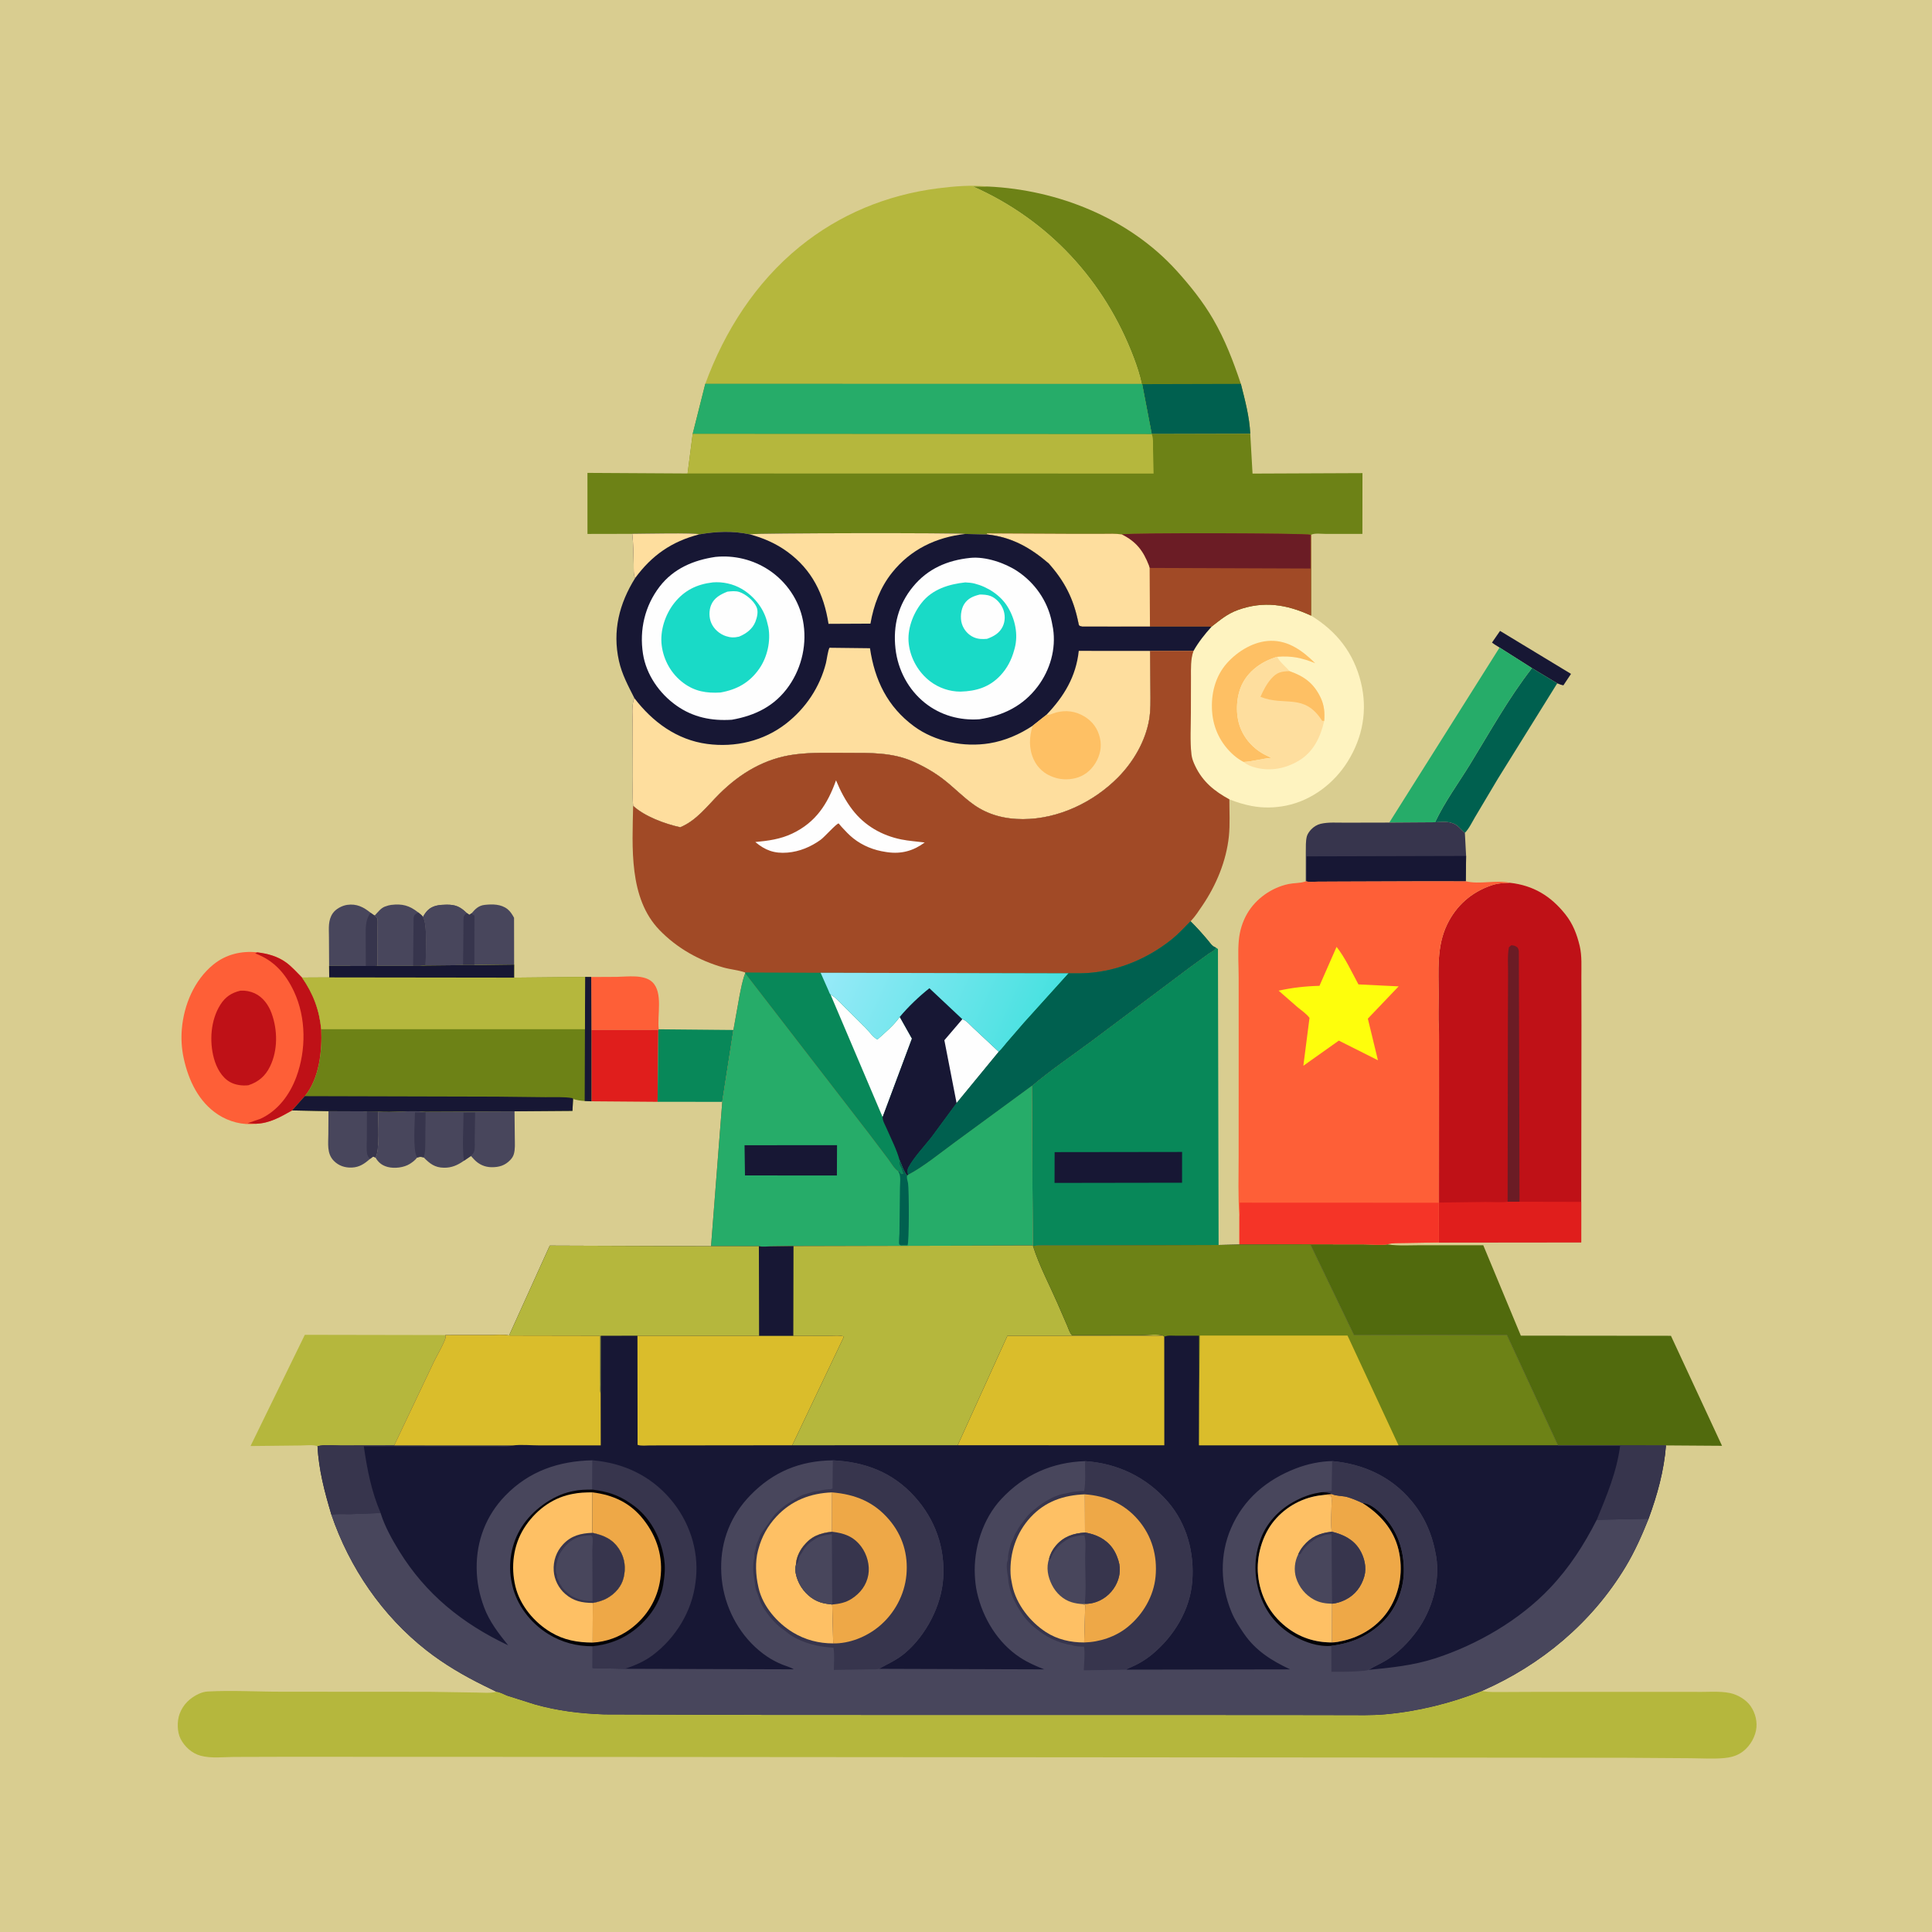 <svg version="1.1" xmlns="http://www.w3.org/2000/svg" style="display: block;" viewBox="0 0 2048 2048" width="1024" height="1024">
<defs>
	<linearGradient id="Gradient1" gradientUnits="userSpaceOnUse" x1="1097.33" y1="1098.4" x2="887.419" y2="1001.7">
		<stop class="stop0" offset="0" stop-opacity="1" stop-color="rgb(72,225,224)"/>
		<stop class="stop1" offset="1" stop-opacity="1" stop-color="rgb(151,234,248)"/>
	</linearGradient>
</defs>
<path transform="translate(0,0)" fill="rgb(217,205,144)" d="M -0 -0 L 2048 0 L 2048 2048 L -0 2048 L -0 -0 z"/>
<path transform="translate(0,0)" fill="rgb(23,23,52)" d="M 1589.6 686.436 C 1586.88 684.744 1584.09 683.137 1581.57 681.153 L 1590.12 668.783 L 1665.34 714.347 L 1657.26 726.5 C 1654.87 726.042 1652.94 725.289 1650.72 724.357 L 1623.95 708.227 L 1589.6 686.436 z"/>
<path transform="translate(0,0)" fill="rgb(72,70,92)" d="M 348.197 1177.89 L 388.951 1178.05 L 400.682 1178.25 C 400.628 1188.39 402.816 1219.15 397.983 1226.95 L 395.496 1226.04 L 392.213 1228.49 C 386.365 1233.6 381.132 1237.29 373 1237.66 C 365.685 1237.98 358.984 1235.78 353.84 1230.51 C 346.268 1222.76 348.016 1212.26 348.046 1202.3 L 348.197 1177.89 z"/>
<path transform="translate(0,0)" fill="rgb(55,53,77)" d="M 388.951 1178.05 L 400.682 1178.25 C 400.628 1188.39 402.816 1219.15 397.983 1226.95 L 395.496 1226.04 L 392.213 1228.49 C 390.923 1226.96 389.592 1225.31 389.216 1223.29 C 388.311 1218.43 388.868 1212.65 388.835 1207.65 L 388.951 1178.05 z"/>
<path transform="translate(0,0)" fill="rgb(72,70,92)" d="M 348.887 1023.96 L 348.7 992.888 C 348.669 984.198 347.568 975.532 352.809 968.031 C 356.004 963.459 362.56 959.986 368 959.2 C 377.987 957.758 385.382 961.492 392.857 967.589 C 394.254 968.61 395.618 969.725 397.146 970.538 C 398.043 971.525 399.278 972.288 399.835 973.5 C 400.529 975.008 400.087 980.846 400.143 982.72 L 400.103 1023.97 L 387.81 1023.98 L 348.887 1023.96 z"/>
<path transform="translate(0,0)" fill="rgb(55,53,77)" d="M 392.857 967.589 C 394.254 968.61 395.618 969.725 397.146 970.538 C 398.043 971.525 399.278 972.288 399.835 973.5 C 400.529 975.008 400.087 980.846 400.143 982.72 L 400.103 1023.97 L 387.81 1023.98 L 387.671 996.294 C 387.773 986.313 386.487 975.921 392.857 967.589 z"/>
<path transform="translate(0,0)" fill="rgb(72,70,92)" d="M 397.146 970.538 C 400.164 967.36 403.781 962.517 407.962 961.039 L 408.975 960.717 C 410.874 960.041 412.469 959.507 414.5 959.258 C 426.488 957.791 433.986 959.844 443.346 967.219 C 444.806 968.536 447.455 970.339 448.392 971.988 C 453.411 979.829 451.144 1012.53 451.176 1023.49 C 446.698 1024 442.428 1024.1 437.925 1023.96 L 400.103 1023.97 L 400.143 982.72 C 400.087 980.846 400.529 975.008 399.835 973.5 C 399.278 972.288 398.043 971.525 397.146 970.538 z"/>
<path transform="translate(0,0)" fill="rgb(55,53,77)" d="M 443.346 967.219 C 444.806 968.536 447.455 970.339 448.392 971.988 C 453.411 979.829 451.144 1012.53 451.176 1023.49 C 446.698 1024 442.428 1024.1 437.925 1023.96 L 438.418 973 C 438.923 969.409 440.581 969.1 443.346 967.219 z"/>
<path transform="translate(0,0)" fill="rgb(254,95,55)" d="M 626.71 1035.66 L 653.88 1035.52 C 664.998 1035.34 682.739 1032.69 691.496 1041.05 C 703.145 1052.16 696.481 1076.28 698.28 1091.09 L 697.843 1091.74 L 626.876 1091.81 L 626.71 1035.66 z"/>
<path transform="translate(0,0)" fill="rgb(224,30,28)" d="M 626.876 1091.81 L 697.843 1091.74 L 697.065 1167.97 L 626.933 1167.42 L 626.876 1091.81 z"/>
<path transform="translate(0,0)" fill="rgb(8,136,89)" d="M 698.28 1091.09 L 777.456 1091.83 L 765.61 1168 L 697.065 1167.97 L 697.843 1091.74 L 698.28 1091.09 z"/>
<path transform="translate(0,0)" fill="rgb(72,70,92)" d="M 500.019 968.028 C 503.799 963.526 507.458 959.953 513.564 959.247 C 521.93 958.28 531.244 958.29 538.098 963.818 C 541.11 966.247 543.072 969.549 544.923 972.881 L 545 1022.51 L 502.83 1023.05 L 490.781 1023.07 L 451.176 1023.49 C 451.144 1012.53 453.411 979.829 448.392 971.988 C 449.741 969.369 451.266 967.131 453.348 965.02 C 458.587 959.709 466.138 959.092 473.189 959 C 482.816 958.875 487.822 961.142 494.592 967.686 L 497.5 969.762 L 500.019 968.028 z"/>
<path transform="translate(0,0)" fill="rgb(55,53,77)" d="M 494.592 967.686 L 497.5 969.762 L 500.019 968.028 L 501.126 969.581 L 502.955 970.5 L 502.83 1023.05 L 490.781 1023.07 L 491.096 975.226 C 491.223 971.079 491.71 970.473 494.592 967.686 z"/>
<path transform="translate(0,0)" fill="rgb(72,70,92)" d="M 448.392 971.988 C 449.741 969.369 451.266 967.131 453.348 965.02 C 458.587 959.709 466.138 959.092 473.189 959 C 482.816 958.875 487.822 961.142 494.592 967.686 C 491.71 970.473 491.223 971.079 491.096 975.226 L 490.781 1023.07 L 451.176 1023.49 C 451.144 1012.53 453.411 979.829 448.392 971.988 z"/>
<path transform="translate(0,0)" fill="rgb(0,96,79)" d="M 1623.95 708.227 L 1650.72 724.357 L 1587.8 825.503 L 1563.77 865.906 C 1560.59 871.201 1557.2 878.548 1552.83 882.854 C 1548.52 879.618 1545.82 874.921 1540.58 872.923 L 1539.35 872.5 C 1533.7 870.486 1527.14 871.382 1521.22 871.637 C 1531.29 850.237 1545.91 830.359 1558.3 810.202 C 1579.24 776.132 1599.32 739.731 1623.95 708.227 z"/>
<path transform="translate(0,0)" fill="rgb(72,70,92)" d="M 400.682 1178.25 C 417.276 1179.37 434.293 1176.93 450.639 1178.44 L 545.415 1178.03 L 545.712 1206.3 C 545.74 1211.88 546.26 1218.11 544.653 1223.5 C 543.912 1225.99 542.619 1227.84 540.842 1229.71 C 535.304 1235.5 529.005 1237.35 521.195 1237.29 C 513.848 1237.23 507.632 1234.37 502.609 1229.1 L 499.175 1225.38 L 491.709 1230.48 C 485.221 1235.09 478.714 1237.98 470.577 1237.84 C 460.736 1237.66 455.661 1233.51 449.136 1226.94 C 446.208 1226.16 445.135 1226.07 442.141 1227.1 C 440.223 1229.72 437.223 1232.01 434.5 1233.73 C 428.151 1237.74 418.169 1238.9 411 1237.04 C 404.978 1235.47 401.051 1232.3 397.983 1226.95 C 402.816 1219.15 400.628 1188.39 400.682 1178.25 z"/>
<path transform="translate(0,0)" fill="rgb(55,53,77)" d="M 442.141 1227.1 C 437.328 1218.97 439.803 1189.64 439.871 1179.16 L 451.139 1179.12 L 450.83 1208.09 C 450.744 1214.33 451.135 1220.96 449.136 1226.94 C 446.208 1226.16 445.135 1226.07 442.141 1227.1 z"/>
<path transform="translate(0,0)" fill="rgb(55,53,77)" d="M 491.709 1230.48 C 489.757 1214.14 491.388 1195.9 491.335 1179.39 L 503.652 1179.22 L 503.23 1207.54 C 503.18 1211.45 503.699 1216.83 502.644 1220.49 C 502.098 1222.39 500.458 1223.97 499.175 1225.38 L 491.709 1230.48 z"/>
<path transform="translate(0,0)" fill="rgb(38,172,105)" d="M 1589.6 686.436 L 1623.95 708.227 C 1599.32 739.731 1579.24 776.132 1558.3 810.202 C 1545.91 830.359 1531.29 850.237 1521.22 871.637 L 1472.7 871.975 L 1589.6 686.436 z"/>
<path transform="translate(0,0)" fill="rgb(55,53,77)" d="M 1521.22 871.637 C 1527.14 871.382 1533.7 870.486 1539.35 872.5 L 1540.58 872.923 C 1545.82 874.921 1548.52 879.618 1552.83 882.854 L 1554.13 907.34 L 1553.79 934.2 L 1507.21 934.155 L 1421.66 934.443 L 1396.9 934.564 C 1393.19 934.601 1388.53 935.281 1384.99 934.298 L 1384.19 934.29 L 1384.21 903 C 1384.28 897.794 1383.99 891.496 1385.34 886.501 C 1386.04 883.923 1388.22 880.936 1390.06 879.056 C 1392.72 876.328 1396.28 874.135 1400 873.262 C 1408.08 871.366 1417.23 872.114 1425.49 872.074 L 1472.7 871.975 L 1521.22 871.637 z"/>
<path transform="translate(0,0)" fill="rgb(23,23,52)" d="M 1384.99 934.298 L 1385.09 907.787 L 1554.13 907.34 L 1553.79 934.2 L 1507.21 934.155 L 1421.66 934.443 L 1396.9 934.564 C 1393.19 934.601 1388.53 935.281 1384.99 934.298 z"/>
<path transform="translate(0,0)" fill="rgb(181,183,61)" d="M 336.576 1533.09 C 332.454 1531.14 322.978 1532.26 318.235 1532.29 L 265.563 1532.86 L 323.134 1414.96 L 471.972 1415.23 C 472.148 1415.78 472.513 1416.31 472.5 1416.89 C 472.41 1420.92 462.295 1438.62 460.015 1443.36 L 417.854 1532.19 L 361.23 1532.28 C 353.797 1532.3 343.529 1531 336.576 1533.09 z"/>
<path transform="translate(0,0)" fill="rgb(254,95,55)" d="M 271.173 1191.25 C 257.207 1192.89 242.73 1189.09 231.016 1181.41 C 210.551 1167.99 199.849 1145.17 194.777 1122 C 192.517 1111.67 191.872 1101.29 192.763 1090.74 C 194.925 1065.17 205.93 1038.97 226.119 1022.5 C 239.393 1011.66 255.851 1007.72 272.669 1009.51 C 283.818 1010.97 293.936 1013.54 303.208 1020.22 C 309.393 1024.69 314.731 1030.87 320.145 1036.24 C 331.917 1053.05 338.52 1070.52 340.501 1091.02 C 341.544 1114.13 338.493 1143.22 323.084 1161.97 L 309.647 1177.1 C 297.023 1184.12 286.136 1190.67 271.173 1191.25 z"/>
<path transform="translate(0,0)" fill="rgb(191,17,23)" d="M 272.669 1009.51 C 283.818 1010.97 293.936 1013.54 303.208 1020.22 C 309.393 1024.69 314.731 1030.87 320.145 1036.24 C 331.917 1053.05 338.52 1070.52 340.501 1091.02 C 341.544 1114.13 338.493 1143.22 323.084 1161.97 L 309.647 1177.1 C 297.023 1184.12 286.136 1190.67 271.173 1191.25 L 262.5 1190.62 L 276 1186 C 294.566 1177.52 307.2 1160.42 314.124 1141.65 C 324.626 1113.17 324.637 1078.94 311.717 1051.23 C 302.93 1032.38 290.41 1017.94 270.5 1010.67 L 272.669 1009.51 z"/>
<path transform="translate(0,0)" fill="rgb(191,17,23)" d="M 254.89 1050.14 C 260.039 1049.83 265.315 1050.81 270 1052.96 C 278.67 1056.94 284.704 1065.33 287.888 1074.1 C 294.375 1091.97 294.628 1113.21 286.255 1130.48 C 281.273 1140.75 273.931 1146.92 263.232 1150.43 C 256.814 1151.12 249.593 1150.21 243.902 1147.04 C 234.882 1142.01 229.425 1131.65 226.773 1121.95 C 221.785 1103.71 223.328 1081.38 233.492 1065.19 C 238.812 1056.71 245.332 1052.45 254.89 1050.14 z"/>
<path transform="translate(0,0)" fill="rgb(109,130,22)" d="M 1210.27 406.99 C 1208.31 397.684 1205.28 388.413 1201.92 379.5 C 1171.1 297.668 1111.37 233.035 1031.25 197.617 L 1047.41 197.731 C 1121.57 201.146 1196.94 231.273 1247.39 287.093 C 1261.56 302.766 1275.25 319.889 1285.87 338.173 C 1298.69 360.231 1307.3 382.896 1315.38 406.927 C 1319.76 424.285 1324.49 441.806 1325.32 459.782 L 1220.91 460.04 L 1210.77 407.197 L 1210.27 406.99 z"/>
<path transform="translate(0,0)" fill="rgb(0,96,79)" d="M 1210.77 407.197 L 1315.38 406.927 C 1319.76 424.285 1324.49 441.806 1325.32 459.782 L 1220.91 460.04 L 1210.77 407.197 z"/>
<path transform="translate(0,0)" fill="rgb(254,243,192)" d="M 1284.29 664.278 C 1293.51 657.128 1300.84 650.739 1312.05 646.662 C 1339.42 636.707 1364.1 640.642 1389.86 652.594 C 1417.1 669.365 1434.95 692.097 1442.63 723.318 C 1449.89 752.867 1444.55 781.723 1428.56 807.334 C 1414.14 830.432 1390.53 848.415 1363.5 853.961 C 1351.44 856.436 1338.97 856.682 1326.89 854.387 C 1318.61 852.813 1311.03 850.44 1303.18 847.373 C 1287.24 838.69 1274.87 828.714 1266.87 811.856 C 1265.01 807.921 1263.48 804.203 1262.98 799.828 C 1261.31 785.331 1262.39 769.609 1262.39 754.974 L 1262.46 717.996 C 1262.5 708.574 1261.93 698.957 1265.16 689.963 C 1270.67 680.289 1276.91 672.535 1284.29 664.278 z"/>
<path transform="translate(0,0)" fill="rgb(254,192,100)" d="M 1318.28 807.713 C 1314.4 805.703 1311.05 803.384 1307.76 800.5 C 1294.05 788.459 1286.08 772.162 1284.85 754.018 C 1283.6 735.555 1288.17 716.847 1300.76 702.822 C 1312.23 690.049 1329.41 679.611 1347 679.285 C 1366.26 678.928 1381.2 690.22 1394.18 703.023 C 1379.65 697.284 1369.57 695.082 1353.92 696.228 C 1338.87 700.545 1324.83 709.933 1317.33 724.06 C 1310.65 736.64 1309.49 754.762 1313.77 768.358 C 1318.28 782.691 1328.76 794.128 1342.09 800.691 L 1347.69 803.396 C 1337.6 804.161 1328.42 807.175 1318.28 807.713 z"/>
<path transform="translate(0,0)" fill="rgb(254,222,158)" d="M 1318.28 807.713 C 1328.42 807.175 1337.6 804.161 1347.69 803.396 L 1342.09 800.691 C 1328.76 794.128 1318.28 782.691 1313.77 768.358 C 1309.49 754.762 1310.65 736.64 1317.33 724.06 C 1324.83 709.933 1338.87 700.545 1353.92 696.228 C 1356.06 701.373 1363.27 706.879 1366.92 711.43 C 1382.5 716.993 1392.54 724.164 1399.91 739.536 C 1403.72 747.485 1404.41 755.477 1403.72 764.148 C 1399.94 780.924 1392.5 796.776 1377.3 806.055 C 1363.34 814.576 1347.29 817.805 1331.4 813.808 C 1326.5 812.575 1322.19 810.945 1318.28 807.713 z"/>
<path transform="translate(0,0)" fill="rgb(254,192,100)" d="M 1366.92 711.43 C 1382.5 716.993 1392.54 724.164 1399.91 739.536 C 1403.72 747.485 1404.41 755.477 1403.72 764.148 L 1401.51 764.067 C 1382.49 734.235 1362.14 749.115 1336.15 738.67 C 1339.15 731.893 1342.59 725.157 1347.5 719.538 C 1353.6 712.548 1358.13 711.758 1366.92 711.43 z"/>
<path transform="translate(0,0)" fill="rgb(81,106,13)" d="M 1388.96 1318.96 L 1445.71 1319.04 C 1453.58 1319.05 1462.87 1320.06 1470.6 1319.05 L 1471.69 1319.23 C 1482.87 1320.82 1494.97 1319.96 1506.26 1319.98 L 1572.32 1319.99 L 1612.15 1415.83 L 1771.26 1415.99 L 1825.42 1532.61 L 1766.01 1532.2 L 1717.46 1532.09 L 1651.47 1532.07 L 1597.36 1415.1 L 1435.41 1415.42 L 1388.96 1318.96 z"/>
<path transform="translate(0,0)" fill="rgb(109,130,22)" d="M 502.83 1023.05 L 545 1022.51 L 544.963 1036.34 L 620.243 1035.58 L 626.71 1035.66 L 626.876 1091.81 L 626.933 1167.42 L 619.796 1167.09 C 615.407 1166.88 611.705 1166.25 607.501 1164.97 L 606.819 1177.57 L 545.415 1178.03 L 450.639 1178.44 C 434.293 1176.93 417.276 1179.37 400.682 1178.25 L 388.951 1178.05 L 348.197 1177.89 L 309.647 1177.1 L 323.084 1161.97 C 338.493 1143.22 341.544 1114.13 340.501 1091.02 C 338.52 1070.52 331.917 1053.05 320.145 1036.24 L 348.992 1036.09 L 348.887 1023.96 L 387.81 1023.98 L 400.103 1023.97 L 437.925 1023.96 C 442.428 1024.1 446.698 1024 451.176 1023.49 L 490.781 1023.07 L 502.83 1023.05 z"/>
<path transform="translate(0,0)" fill="rgb(23,23,52)" d="M 620.243 1035.58 L 626.71 1035.66 L 626.876 1091.81 L 626.933 1167.42 L 619.796 1167.09 L 620.061 1091.02 L 620.243 1035.58 z"/>
<path transform="translate(0,0)" fill="rgb(23,23,52)" d="M 323.084 1161.97 L 526.726 1162.5 L 577.855 1163.08 C 587.281 1163.2 597.581 1162.48 606.844 1164.07 L 607.501 1164.97 L 606.819 1177.57 L 545.415 1178.03 L 450.639 1178.44 C 434.293 1176.93 417.276 1179.37 400.682 1178.25 L 388.951 1178.05 L 348.197 1177.89 L 309.647 1177.1 L 323.084 1161.97 z"/>
<path transform="translate(0,0)" fill="rgb(181,183,61)" d="M 502.83 1023.05 L 545 1022.51 L 544.963 1036.34 L 620.243 1035.58 L 620.061 1091.02 L 340.501 1091.02 C 338.52 1070.52 331.917 1053.05 320.145 1036.24 L 348.992 1036.09 L 348.887 1023.96 L 387.81 1023.98 L 400.103 1023.97 L 437.925 1023.96 C 442.428 1024.1 446.698 1024 451.176 1023.49 L 490.781 1023.07 L 502.83 1023.05 z"/>
<path transform="translate(0,0)" fill="rgb(23,23,52)" d="M 502.83 1023.05 L 545 1022.51 L 544.963 1036.34 L 348.992 1036.09 L 348.887 1023.96 L 387.81 1023.98 L 400.103 1023.97 L 437.925 1023.96 C 442.428 1024.1 446.698 1024 451.176 1023.49 L 490.781 1023.07 L 502.83 1023.05 z"/>
<path transform="translate(0,0)" fill="rgb(8,136,89)" d="M 1288.84 1004.43 L 1291.08 1006 L 1291.77 1319.73 L 1155.51 1320.2 L 1116.43 1320.29 C 1109.43 1320.33 1101.96 1319.88 1095.01 1320.73 L 1094.81 1320.31 L 1093.82 1151.04 C 1113.91 1134.06 1136.39 1118.84 1157.55 1103.14 L 1261.8 1024.95 L 1281.2 1010.82 C 1283.96 1008.94 1287.54 1007.69 1288.84 1004.43 z"/>
<path transform="translate(0,0)" fill="rgb(23,23,52)" d="M 1117.94 1221.3 L 1253.07 1221.12 L 1253.02 1253.73 L 1117.86 1253.94 L 1117.94 1221.3 z"/>
<path transform="translate(0,0)" fill="rgb(191,17,23)" d="M 1600.5 935.782 C 1625.42 938.546 1643.9 949.768 1659.4 969.297 C 1667.36 979.331 1671.63 990.461 1674.55 1002.77 C 1677.04 1013.3 1676.27 1024.88 1676.31 1035.66 L 1676.41 1086.36 L 1676.18 1274.03 L 1676.16 1316.88 L 1525.22 1317.04 L 1525.07 1274.95 L 1525.2 1089.47 C 1524.5 1078.02 1525.09 1066.1 1525.06 1054.6 C 1525.01 1029.23 1522.66 1003.25 1534.12 979.746 C 1543.83 959.833 1559.8 945.812 1580.69 938.619 C 1587.44 936.293 1593.42 935.999 1600.5 935.782 z"/>
<path transform="translate(0,0)" fill="rgb(107,28,37)" d="M 1598.13 1273.94 L 1598.42 1084.5 L 1598.62 1031.87 C 1598.67 1022.89 1597.84 1013.01 1599.5 1004.19 L 1602 1002.02 C 1605.49 1002.3 1605.95 1002.45 1608.77 1004.5 C 1609.52 1005.9 1609.97 1007.07 1610.03 1008.68 L 1610.44 1144.5 L 1610.75 1273.88 L 1598.13 1273.94 z"/>
<path transform="translate(0,0)" fill="rgb(224,30,28)" d="M 1525.2 1089.47 L 1525.34 1090.44 C 1526.35 1098.04 1525.97 1105.99 1526 1113.65 L 1526.1 1150.76 L 1525.81 1274.76 L 1574.66 1274.14 C 1582.17 1274.09 1590.72 1274.86 1598.13 1273.94 L 1610.75 1273.88 L 1676.18 1274.03 L 1676.16 1316.88 L 1525.22 1317.04 L 1525.07 1274.95 L 1525.2 1089.47 z"/>
<path transform="translate(0,0)" fill="rgb(181,183,61)" d="M 747.642 406.854 C 768.178 350.879 801.021 299.462 847.631 261.594 C 890.011 227.165 940.08 206.569 994.058 199.657 C 1011.68 197.401 1029.67 195.942 1047.41 197.731 L 1031.25 197.617 C 1111.37 233.035 1171.1 297.668 1201.92 379.5 C 1205.28 388.413 1208.31 397.684 1210.27 406.99 L 747.642 406.854 z"/>
<path transform="translate(0,0)" fill="rgb(254,95,55)" d="M 1553.79 934.2 C 1568.46 937.782 1585.58 932.587 1600.5 935.782 C 1593.42 935.999 1587.44 936.293 1580.69 938.619 C 1559.8 945.812 1543.83 959.833 1534.12 979.746 C 1522.66 1003.25 1525.01 1029.23 1525.06 1054.6 C 1525.09 1066.1 1524.5 1078.02 1525.2 1089.47 L 1525.07 1274.95 L 1525.22 1317.04 L 1488.78 1317.64 C 1483.08 1317.79 1475.98 1317.35 1470.6 1319.05 C 1462.87 1320.06 1453.58 1319.05 1445.71 1319.04 L 1388.96 1318.96 L 1313.81 1319.26 L 1313.81 1290.02 C 1312.24 1268.63 1313.02 1246.67 1313.01 1225.22 L 1313.05 1117.66 L 1313.03 1036.21 C 1313.02 1023.34 1312.01 1009.44 1313.2 996.683 C 1314.13 986.769 1317.06 977.098 1322.06 968.465 C 1331.23 952.607 1348.13 940.769 1366.04 937.086 C 1371.51 935.962 1377.52 936.282 1382.82 934.716 L 1384.19 934.29 L 1384.99 934.298 C 1388.53 935.281 1393.19 934.601 1396.9 934.564 L 1421.66 934.443 L 1507.21 934.155 L 1553.79 934.2 z"/>
<path transform="translate(0,0)" fill="rgb(254,254,12)" d="M 1416.82 1003.73 C 1426.03 1015.37 1432.93 1030.52 1440 1043.51 L 1482.62 1045.59 L 1449.97 1079.8 L 1460.68 1123.92 L 1419.21 1103.09 L 1381.61 1129.76 L 1388.13 1079.01 C 1385.05 1074.71 1379.47 1071.03 1375.38 1067.61 L 1355.41 1050.15 C 1369.68 1046.98 1384.08 1045.37 1398.69 1045.02 L 1416.82 1003.73 z"/>
<path transform="translate(0,0)" fill="rgb(245,52,39)" d="M 1525.07 1274.95 L 1525.22 1317.04 L 1488.78 1317.64 C 1483.08 1317.79 1475.98 1317.35 1470.6 1319.05 C 1462.87 1320.06 1453.58 1319.05 1445.71 1319.04 L 1388.96 1318.96 L 1313.81 1319.26 L 1313.81 1290.02 C 1314.54 1285.15 1314.12 1279.79 1314.13 1274.86 L 1525.07 1274.95 z"/>
<path transform="translate(0,0)" fill="rgb(181,183,61)" d="M 526.295 1793.32 C 528.903 1793.15 535.153 1796.52 537.833 1797.5 L 566.593 1806.61 C 591.231 1813.58 615.067 1816.41 640.612 1817.33 L 823.531 1817.88 L 1157.65 1817.9 L 1358.94 1817.96 L 1425.47 1818.07 C 1439.58 1818.07 1453.85 1818.48 1467.92 1817.25 C 1503.21 1814.15 1537.97 1805.43 1570.86 1792.46 L 1571.76 1792.65 C 1578.79 1793.99 1586.24 1793.61 1593.38 1793.61 L 1626.23 1793.46 L 1797.06 1793.45 C 1808.76 1793.8 1822.6 1792.32 1833.97 1794.72 C 1841.92 1796.39 1851.05 1801.75 1855.7 1808.5 C 1860.84 1815.95 1863.24 1825.5 1861.42 1834.43 C 1859.46 1844.04 1853.2 1853.44 1844.78 1858.52 C 1839.47 1861.72 1833.66 1863.12 1827.55 1863.65 C 1815.96 1864.66 1803.69 1863.85 1792.04 1863.78 L 1721.33 1863.3 L 1502.78 1863.09 L 504.725 1862.32 L 300.004 1862.27 L 248.001 1862.42 C 236.437 1862.51 223.942 1864.15 212.67 1861.13 C 203.5 1858.68 195.686 1851.6 191.435 1843.25 C 187.7 1835.92 187.562 1824.68 190.304 1817.01 C 193.871 1807.02 201.509 1799.62 211.125 1795.38 C 214.037 1794.1 216.978 1793.25 220.167 1793.07 C 245.987 1791.63 272.831 1793.33 298.76 1793.28 L 455.113 1793.38 L 504.89 1794.17 C 511.53 1794.19 519.972 1795.15 526.295 1793.32 z"/>
<path transform="translate(0,0)" fill="rgb(109,130,22)" d="M 747.642 406.854 L 1210.27 406.99 L 1210.77 407.197 L 1220.91 460.04 L 1325.32 459.782 L 1327.74 502.018 L 1444.27 501.532 L 1444.2 565.981 L 1405.37 565.958 C 1401.09 565.964 1393.66 564.926 1389.84 566.835 L 1389.86 652.594 C 1364.1 640.642 1339.42 636.707 1312.05 646.662 C 1300.84 650.739 1293.51 657.128 1284.29 664.278 L 1147.16 664.225 C 1143.5 663.327 1143.77 663.34 1143.03 659.718 C 1137.92 634.652 1128.65 616.407 1111.68 597.288 C 1092.2 580.524 1072.48 569.356 1046.57 566.561 L 1023.15 566.022 C 1017.1 564.72 798.575 565.007 794.74 566.425 C 776.592 562.535 759.219 563.349 741.061 566.496 C 737.858 564.541 678.828 565.887 670.216 565.899 L 622.748 565.995 L 622.72 501.286 L 728.863 501.907 L 734.309 459.783 L 747.642 406.854 z"/>
<path transform="translate(0,0)" fill="rgb(181,183,61)" d="M 734.309 459.783 L 1220.91 460.04 C 1222.78 464.822 1222.17 470.846 1222.27 475.935 L 1222.85 501.998 L 728.863 501.907 L 734.309 459.783 z"/>
<path transform="translate(0,0)" fill="rgb(161,74,38)" d="M 1046.57 566.561 L 1046.01 565.469 L 1135.64 565.904 L 1169.42 565.889 C 1175.95 565.891 1182.67 565.49 1189.14 566.512 C 1201.32 564.548 1384.49 565.127 1389.17 566.845 L 1389.84 566.835 L 1389.86 652.594 C 1364.1 640.642 1339.42 636.707 1312.05 646.662 C 1300.84 650.739 1293.51 657.128 1284.29 664.278 L 1147.16 664.225 C 1143.5 663.327 1143.77 663.34 1143.03 659.718 C 1137.92 634.652 1128.65 616.407 1111.68 597.288 C 1092.2 580.524 1072.48 569.356 1046.57 566.561 z"/>
<path transform="translate(0,0)" fill="rgb(107,28,37)" d="M 1189.14 566.512 C 1201.32 564.548 1384.49 565.127 1389.17 566.845 L 1389.21 602.657 L 1218.65 602.027 L 1217.94 599.575 C 1211.81 583.705 1204.36 574.122 1189.14 566.512 z"/>
<path transform="translate(0,0)" fill="rgb(254,222,158)" d="M 1046.57 566.561 L 1046.01 565.469 L 1135.64 565.904 L 1169.42 565.889 C 1175.95 565.891 1182.67 565.49 1189.14 566.512 C 1204.36 574.122 1211.81 583.705 1217.94 599.575 L 1218.65 602.027 L 1219.01 664.146 L 1147.16 664.225 C 1143.5 663.327 1143.77 663.34 1143.03 659.718 C 1137.92 634.652 1128.65 616.407 1111.68 597.288 C 1092.2 580.524 1072.48 569.356 1046.57 566.561 z"/>
<path transform="translate(0,0)" fill="rgb(38,172,105)" d="M 747.642 406.854 L 1210.27 406.99 L 1210.77 407.197 L 1220.91 460.04 L 734.309 459.783 L 747.642 406.854 z"/>
<path transform="translate(0,0)" fill="rgb(23,23,52)" d="M 741.061 566.496 C 759.219 563.349 776.592 562.535 794.74 566.425 C 798.575 565.007 1017.1 564.72 1023.15 566.022 L 1046.57 566.561 C 1072.48 569.356 1092.2 580.524 1111.68 597.288 C 1128.65 616.407 1137.92 634.652 1143.03 659.718 C 1143.77 663.34 1143.5 663.327 1147.16 664.225 L 1284.29 664.278 C 1276.91 672.535 1270.67 680.289 1265.16 689.963 L 1219.12 690.014 L 1219.49 732.491 C 1219.55 742.618 1219.85 753.018 1218.11 763.029 C 1214.19 785.664 1201.45 807.515 1185.48 823.76 C 1159.32 850.357 1122.02 868.223 1084.42 868.316 C 1065.67 868.362 1047.66 863.956 1032.23 852.984 C 1021.09 845.06 1011.58 835.15 1000.84 826.729 C 990.633 818.718 978.946 812.071 967.062 806.907 C 945.64 797.596 922.235 798.047 899.347 798.07 C 880.624 798.088 861.037 797.309 842.462 799.742 C 810.939 803.87 784.755 819.469 762.494 841.616 C 749.529 854.515 738.406 869.79 721.113 876.919 C 704.97 873.447 683.332 865.442 671.152 854.232 C 670.278 844.126 670.852 833.494 670.789 823.333 L 670.66 768.5 C 670.72 761.017 669.136 746.646 672.493 740.1 C 665.918 727.013 659.348 715.101 656.107 700.597 C 649.03 668.922 656.413 639.764 673.323 612.723 C 671.259 609.298 671.878 602.666 671.752 598.632 C 671.412 587.752 671.499 576.715 670.216 565.899 C 678.828 565.887 737.858 564.541 741.061 566.496 z"/>
<path transform="translate(0,0)" fill="rgb(254,222,158)" d="M 670.216 565.899 C 678.828 565.887 737.858 564.541 741.061 566.496 C 712.195 573.961 691.053 588.539 673.323 612.723 C 671.259 609.298 671.878 602.666 671.752 598.632 C 671.412 587.752 671.499 576.715 670.216 565.899 z"/>
<path transform="translate(0,0)" fill="rgb(254,222,158)" d="M 794.74 566.425 C 798.575 565.007 1017.1 564.72 1023.15 566.022 C 992.301 569.495 965.26 582.407 945.634 607 C 932.993 622.839 926.17 641.282 922.706 661.074 L 878.27 661.289 C 873.389 629.879 860.847 603.987 834.61 584.86 C 822.668 576.154 809.002 570.159 794.74 566.425 z"/>
<path transform="translate(0,0)" fill="rgb(254,254,254)" d="M 1028.44 591.398 C 1044.53 589.674 1065.24 596.695 1078.43 605.457 C 1097.05 617.823 1110.48 637.069 1114.9 659.01 L 1116.28 666.285 C 1119.6 687.959 1113.19 710.083 1100.15 727.518 C 1084.61 748.284 1063.32 758.698 1038.15 762.454 C 1017.44 763.926 997.072 758.272 980.685 745.284 C 962.867 731.163 951.753 710.116 949.241 687.537 C 946.524 663.124 952.188 640.909 967.894 621.822 C 983.569 602.771 1004.34 593.903 1028.44 591.398 z"/>
<path transform="translate(0,0)" fill="rgb(25,218,199)" d="M 1023.24 617.374 C 1026.5 617.567 1029.8 617.769 1032.98 618.57 C 1047.02 622.11 1060.77 631.015 1068.31 643.513 C 1076.09 656.408 1079.52 672.448 1075.63 687.191 L 1075.12 689 C 1072.33 699.277 1067.67 708.437 1060.31 716.202 C 1048.57 728.601 1034.67 732.658 1018.15 733.145 C 1006.71 733.181 995.238 729.255 986.103 722.318 C 973.622 712.839 965.179 698.081 963.329 682.535 C 961.515 667.293 967.617 650.868 976.965 639 C 988.294 624.618 1005.71 619.257 1023.24 617.374 z"/>
<path transform="translate(0,0)" fill="rgb(254,254,254)" d="M 1038.65 630.23 C 1042.25 630.201 1046.69 630.487 1050.04 631.812 C 1055.94 634.149 1061.02 639.837 1063.33 645.657 C 1065.65 651.483 1065.68 658.38 1062.95 664.073 C 1059.52 671.215 1053.4 674.633 1046.24 677.21 C 1041.35 677.609 1036.94 677.571 1032.37 675.601 C 1026.27 672.972 1021.59 667.554 1019.61 661.214 C 1017.66 654.953 1018.53 646.047 1022.01 640.5 C 1025.95 634.215 1031.83 631.905 1038.65 630.23 z"/>
<path transform="translate(0,0)" fill="rgb(254,254,254)" d="M 758.381 590.346 C 778.344 588.328 798.475 593.236 815.25 604.409 C 833.581 616.618 846.99 636.1 851.157 657.815 C 855.734 681.665 850.316 706.915 836.448 726.914 C 821.654 748.247 800.868 758.528 775.873 762.943 C 754.475 764.369 734.824 760.474 717.102 747.969 C 699.012 735.205 685.058 715.24 681.598 693.142 C 677.611 667.672 683.535 642.217 699.301 621.75 C 713.989 602.684 735.188 593.755 758.381 590.346 z"/>
<path transform="translate(0,0)" fill="rgb(25,218,199)" d="M 755.601 617.356 C 766.045 616.488 777.111 618.922 786.169 624.204 C 798.822 631.584 809.19 644.21 812.931 658.476 L 813.318 660 L 814.504 664.82 C 817.198 679.59 813.381 696.687 804.794 708.948 C 794.518 723.621 781.257 730.963 763.768 734.087 C 748.964 734.975 736.644 732.993 724.5 724.002 C 711.677 714.508 703.473 700.034 701.441 684.215 C 699.438 668.626 705.148 651.309 714.83 639.132 C 725.525 625.68 738.803 619.318 755.601 617.356 z"/>
<path transform="translate(0,0)" fill="rgb(254,254,254)" d="M 771.09 627.175 C 775.166 626.734 779.937 626.191 783.865 627.556 C 790.811 629.969 799.021 636.814 802.007 643.596 C 804.102 648.355 802.539 654.558 800.715 659.166 C 797.669 666.86 790.812 671.834 783.422 674.878 C 778.399 676.055 774.32 675.961 769.394 674.302 C 762.73 672.059 756.878 666.987 754.027 660.5 C 751.489 654.728 751.426 647.256 753.783 641.434 C 756.897 633.739 763.841 630.039 771.09 627.175 z"/>
<path transform="translate(0,0)" fill="rgb(254,222,158)" d="M 672.493 740.1 C 691.652 765.258 717.533 784.314 749.594 788.604 C 779.308 792.58 809.492 785.574 833.271 767.049 C 854.08 750.837 869.046 728.474 875.536 702.886 C 876.308 699.843 877.851 688.334 879.359 686.687 C 879.645 686.373 880.207 686.674 880.632 686.668 L 922.216 687.151 C 927.216 720.994 940.754 749.184 968.926 769.919 C 991.218 786.326 1021.78 792.333 1048.88 787.922 C 1065.35 785.243 1080.87 778.469 1094.72 769.27 L 1109.23 757.765 C 1127.93 738.261 1140.65 717.208 1143.55 689.944 L 1219.12 690.014 L 1219.49 732.491 C 1219.55 742.618 1219.85 753.018 1218.11 763.029 C 1214.19 785.664 1201.45 807.515 1185.48 823.76 C 1159.32 850.357 1122.02 868.223 1084.42 868.316 C 1065.67 868.362 1047.66 863.956 1032.23 852.984 C 1021.09 845.06 1011.58 835.15 1000.84 826.729 C 990.633 818.718 978.946 812.071 967.062 806.907 C 945.64 797.596 922.235 798.047 899.347 798.07 C 880.624 798.088 861.037 797.309 842.462 799.742 C 810.939 803.87 784.755 819.469 762.494 841.616 C 749.529 854.515 738.406 869.79 721.113 876.919 C 704.97 873.447 683.332 865.442 671.152 854.232 C 670.278 844.126 670.852 833.494 670.789 823.333 L 670.66 768.5 C 670.72 761.017 669.136 746.646 672.493 740.1 z"/>
<path transform="translate(0,0)" fill="rgb(254,192,100)" d="M 1109.23 757.765 L 1110.65 757.784 C 1112.69 757.744 1114.32 757.024 1116.21 756.335 C 1126.06 752.735 1136.52 753.003 1145.98 757.596 C 1155.33 762.133 1161.9 769.114 1165.07 779 C 1168.07 788.334 1167.24 797.216 1162.83 805.974 C 1158.66 814.249 1151.71 821.055 1142.84 824.055 C 1135.08 826.681 1125.78 826.882 1118 824.235 L 1116.7 823.809 C 1107.33 820.618 1099.89 814.08 1095.76 805.061 C 1090.49 793.576 1090.85 781.11 1094.72 769.27 L 1109.23 757.765 z"/>
<path transform="translate(0,0)" fill="rgb(161,74,38)" d="M 1219.12 690.014 L 1265.16 689.963 C 1261.93 698.957 1262.5 708.574 1262.46 717.996 L 1262.39 754.974 C 1262.39 769.609 1261.31 785.331 1262.98 799.828 C 1263.48 804.203 1265.01 807.921 1266.87 811.856 C 1274.87 828.714 1287.24 838.69 1303.18 847.373 C 1303.15 860.174 1303.99 873.808 1302.67 886.502 C 1299.94 912.662 1289.31 938.22 1274.63 959.864 C 1270.96 965.274 1266.95 971.496 1262.43 976.207 L 1261.98 976.578 C 1268.44 982.938 1274.32 989.585 1280.17 996.493 C 1282.68 999.453 1285.04 1003.44 1288.84 1004.43 C 1287.54 1007.69 1283.96 1008.94 1281.2 1010.82 L 1261.8 1024.95 L 1157.55 1103.14 C 1136.39 1118.84 1113.91 1134.06 1093.82 1151.04 L 1094.81 1320.31 L 841.147 1320.93 L 815.86 1321.28 C 812.243 1321.29 807.928 1321.77 804.442 1321.1 L 753.727 1321.02 L 765.61 1168 L 777.456 1091.83 L 783.821 1056.23 C 785.471 1048.08 786.923 1039.51 789.942 1031.73 L 789.976 1030.89 C 782.704 1028.3 774.35 1027.7 766.844 1025.57 C 741.2 1018.28 717.707 1005.12 699.119 985.923 C 666.312 952.038 670.32 897.933 671.152 854.232 C 683.332 865.442 704.97 873.447 721.113 876.919 C 738.406 869.79 749.529 854.515 762.494 841.616 C 784.755 819.469 810.939 803.87 842.462 799.742 C 861.037 797.309 880.624 798.088 899.347 798.07 C 922.235 798.047 945.64 797.596 967.062 806.907 C 978.946 812.071 990.633 818.718 1000.84 826.729 C 1011.58 835.15 1021.09 845.06 1032.23 852.984 C 1047.66 863.956 1065.67 868.362 1084.42 868.316 C 1122.02 868.223 1159.32 850.357 1185.48 823.76 C 1201.45 807.515 1214.19 785.664 1218.11 763.029 C 1219.85 753.018 1219.55 742.618 1219.49 732.491 L 1219.12 690.014 z"/>
<path transform="translate(0,0)" fill="rgb(254,254,254)" d="M 886.222 827.178 C 890.89 838.466 896.28 848.902 903.786 858.611 C 916.685 875.296 934.834 885.674 955.375 889.843 C 963.51 891.494 971.992 891.992 980.234 893.062 C 968.293 901.935 955.532 905.453 940.742 903.374 L 939 903.114 C 926.406 901.299 914.549 896.594 904.531 888.673 C 900.04 885.122 896.16 880.895 892.278 876.705 L 889.014 872.871 C 886.681 872.859 874.141 887.143 869.973 890.165 C 859.605 897.68 847.484 902.774 834.663 903.806 C 820.782 904.924 811.147 901.376 800.662 892.58 C 814.536 891.262 827.239 889.601 839.967 883.531 C 864.758 871.707 877.297 852.337 886.222 827.178 z"/>
<path transform="translate(0,0)" fill="rgb(8,136,89)" d="M 1261.98 976.578 C 1268.44 982.938 1274.32 989.585 1280.17 996.493 C 1282.68 999.453 1285.04 1003.44 1288.84 1004.43 C 1287.54 1007.69 1283.96 1008.94 1281.2 1010.82 L 1261.8 1024.95 L 1157.55 1103.14 C 1136.39 1118.84 1113.91 1134.06 1093.82 1151.04 L 1010.37 1212.25 C 995.373 1223.22 979.138 1236.67 962.731 1245.32 L 961.553 1246.24 C 958.119 1242.28 955.818 1234.76 953.589 1229.83 C 953.547 1232.54 953.072 1234.15 954.51 1236.5 C 955.758 1238.54 956.107 1240.17 956.826 1242.34 L 957.51 1244 C 955.623 1244.64 956.488 1244.72 954.904 1244.04 C 953.796 1242.44 954.013 1242.18 952.056 1241.58 C 947.888 1239.01 944.413 1232.61 941.484 1228.67 L 921.611 1202.39 L 789.942 1031.73 L 789.976 1030.89 L 869.899 1031.18 L 1132.7 1031.78 L 1144.91 1031.8 C 1180.34 1031.34 1214.53 1017.9 1242.13 995.765 C 1249.26 990.042 1255.59 983.12 1261.98 976.578 z"/>
<path transform="translate(0,0)" fill="rgb(254,254,254)" d="M 880.366 1054.23 L 881.984 1055.2 C 886.703 1058.13 890.742 1063.04 894.755 1066.92 L 917.778 1089.8 C 921.229 1093.46 925.766 1099.66 930.02 1101.92 C 938.035 1094.83 947.703 1086.74 953.763 1077.91 L 966.686 1100.94 L 935.603 1184.18 L 880.366 1054.23 z"/>
<path transform="translate(0,0)" fill="rgb(23,23,52)" d="M 953.763 1077.91 C 962.76 1067.15 974.193 1056.22 985.189 1047.51 L 1020.15 1080.36 C 1024.11 1081.4 1028.43 1086.59 1031.52 1089.46 L 1058.73 1114.9 L 1014.03 1169.31 L 987.254 1205.68 C 979.532 1215.45 969.062 1226.48 963.079 1237.35 C 961.825 1239.62 961.913 1241.64 962.422 1244.15 L 962.731 1245.32 L 961.553 1246.24 C 958.119 1242.28 955.818 1234.76 953.589 1229.83 C 950.585 1218.6 944.532 1207.06 939.92 1196.36 C 938.41 1192.85 935.503 1188.06 935.603 1184.18 L 966.686 1100.94 L 953.763 1077.91 z"/>
<path transform="translate(0,0)" fill="rgb(254,254,254)" d="M 1020.15 1080.36 C 1024.11 1081.4 1028.43 1086.59 1031.52 1089.46 L 1058.73 1114.9 L 1014.03 1169.31 L 1001.07 1102.68 L 1020.15 1080.36 z"/>
<path transform="translate(0,0)" fill="url(#Gradient1)" d="M 869.899 1031.18 L 1132.7 1031.78 L 1085.64 1083.91 L 1067.2 1105.24 C 1064.53 1108.29 1061.75 1112.24 1058.73 1114.9 L 1031.52 1089.46 C 1028.43 1086.59 1024.11 1081.4 1020.15 1080.36 L 985.189 1047.51 C 974.193 1056.22 962.76 1067.15 953.763 1077.91 C 947.703 1086.74 938.035 1094.83 930.02 1101.92 C 925.766 1099.66 921.229 1093.46 917.778 1089.8 L 894.755 1066.92 C 890.742 1063.04 886.703 1058.13 881.984 1055.2 L 880.366 1054.23 C 879.507 1053.68 878.659 1051 878.184 1049.94 L 869.899 1031.18 z"/>
<path transform="translate(0,0)" fill="rgb(0,96,79)" d="M 1261.98 976.578 C 1268.44 982.938 1274.32 989.585 1280.17 996.493 C 1282.68 999.453 1285.04 1003.44 1288.84 1004.43 C 1287.54 1007.69 1283.96 1008.94 1281.2 1010.82 L 1261.8 1024.95 L 1157.55 1103.14 C 1136.39 1118.84 1113.91 1134.06 1093.82 1151.04 L 1010.37 1212.25 C 995.373 1223.22 979.138 1236.67 962.731 1245.32 L 962.422 1244.15 C 961.913 1241.64 961.825 1239.62 963.079 1237.35 C 969.062 1226.48 979.532 1215.45 987.254 1205.68 L 1014.03 1169.31 L 1058.73 1114.9 C 1061.75 1112.24 1064.53 1108.29 1067.2 1105.24 L 1085.64 1083.91 L 1132.7 1031.78 L 1144.91 1031.8 C 1180.34 1031.34 1214.53 1017.9 1242.13 995.765 C 1249.26 990.042 1255.59 983.12 1261.98 976.578 z"/>
<path transform="translate(0,0)" fill="rgb(38,172,105)" d="M 777.456 1091.83 L 783.821 1056.23 C 785.471 1048.08 786.923 1039.51 789.942 1031.73 L 921.611 1202.39 L 941.484 1228.67 C 944.413 1232.61 947.888 1239.01 952.056 1241.58 C 954.013 1242.18 953.796 1242.44 954.904 1244.04 C 956.488 1244.72 955.623 1244.64 957.51 1244 L 956.826 1242.34 C 956.107 1240.17 955.758 1238.54 954.51 1236.5 C 953.072 1234.15 953.547 1232.54 953.589 1229.83 C 955.818 1234.76 958.119 1242.28 961.553 1246.24 L 962.731 1245.32 C 979.138 1236.67 995.373 1223.22 1010.37 1212.25 L 1093.82 1151.04 L 1094.81 1320.31 L 841.147 1320.93 L 815.86 1321.28 C 812.243 1321.29 807.928 1321.77 804.442 1321.1 L 753.727 1321.02 L 765.61 1168 L 777.456 1091.83 z"/>
<path transform="translate(0,0)" fill="rgb(0,96,79)" d="M 953.589 1229.83 C 955.818 1234.76 958.119 1242.28 961.553 1246.24 C 961.296 1247.47 961.273 1248.23 961.5 1249.49 L 962.559 1254.32 C 963.667 1260.48 963.838 1317.43 962 1320.1 L 955 1320.15 C 954.419 1319.76 953.57 1319.62 953.257 1319 C 952.586 1317.67 953.419 1309.44 953.448 1307.29 L 953.98 1259.35 C 954.002 1255 955.075 1247.04 953.003 1243.19 L 952.056 1241.58 C 954.013 1242.18 953.796 1242.44 954.904 1244.04 C 956.488 1244.72 955.623 1244.64 957.51 1244 L 956.826 1242.34 C 956.107 1240.17 955.758 1238.54 954.51 1236.5 C 953.072 1234.15 953.547 1232.54 953.589 1229.83 z"/>
<path transform="translate(0,0)" fill="rgb(23,23,52)" d="M 789.252 1213.99 L 887.286 1213.94 L 887.145 1246.05 L 789.707 1246.02 L 789.252 1213.99 z"/>
<path transform="translate(0,0)" fill="rgb(23,23,52)" d="M 1313.81 1319.26 L 1388.96 1318.96 L 1435.41 1415.42 L 1597.36 1415.1 L 1651.47 1532.07 L 1717.46 1532.09 L 1766.01 1532.2 C 1763.9 1559.2 1756.83 1584.6 1747.54 1609.92 C 1740.54 1627.46 1732.88 1644.74 1723.11 1660.95 C 1687.47 1720.05 1633.83 1764.92 1570.86 1792.46 C 1537.97 1805.43 1503.21 1814.15 1467.92 1817.25 C 1453.85 1818.48 1439.58 1818.07 1425.47 1818.07 L 1358.94 1817.96 L 1157.65 1817.9 L 823.531 1817.88 L 640.612 1817.33 C 615.067 1816.41 591.231 1813.58 566.593 1806.61 L 537.833 1797.5 C 535.153 1796.52 528.903 1793.15 526.295 1793.32 L 512.805 1786.74 C 491.608 1776.28 470.868 1764.15 452.235 1749.56 C 405.281 1712.8 370.396 1661.79 351.28 1605.54 C 344.073 1581.4 337.948 1558.45 336.576 1533.09 C 343.529 1531 353.797 1532.3 361.23 1532.28 L 417.854 1532.19 L 460.015 1443.36 C 462.295 1438.62 472.41 1420.92 472.5 1416.89 C 472.513 1416.31 472.148 1415.78 471.972 1415.23 L 518.771 1415.18 C 525.278 1415.2 533.325 1414.33 539.655 1415.6 L 582.774 1320.39 L 753.727 1321.02 L 804.442 1321.1 C 807.928 1321.77 812.243 1321.29 815.86 1321.28 L 841.147 1320.93 L 1094.81 1320.31 L 1095.01 1320.73 C 1101.96 1319.88 1109.43 1320.33 1116.43 1320.29 L 1155.51 1320.2 L 1291.77 1319.73 L 1313.81 1319.26 z"/>
<path transform="translate(0,0)" fill="rgb(55,53,77)" d="M 417.854 1532.19 L 543.57 1532.25 L 541.679 1532.71 C 536.87 1533.77 531.019 1533.2 526.072 1533.21 L 499.36 1533.23 L 385.66 1533.16 C 389.147 1557.55 393.722 1581.12 403.514 1603.85 L 371.195 1605.06 C 364.668 1605.1 357.706 1604.56 351.28 1605.54 C 344.073 1581.4 337.948 1558.45 336.576 1533.09 C 343.529 1531 353.797 1532.3 361.23 1532.28 L 417.854 1532.19 z"/>
<path transform="translate(0,0)" fill="rgb(55,53,77)" d="M 1717.46 1532.09 L 1766.01 1532.2 C 1763.9 1559.2 1756.83 1584.6 1747.54 1609.92 L 1692.63 1611.03 C 1703.13 1585.66 1714.05 1559.65 1717.46 1532.09 z"/>
<path transform="translate(0,0)" fill="rgb(55,53,77)" d="M 628.092 1547.98 C 660.452 1550.73 689.34 1564.03 710.686 1589.1 C 730.337 1612.19 740.707 1642.34 737.817 1672.68 L 737.416 1676.05 L 737.211 1677.79 C 733.476 1708.19 716.149 1736.39 691.75 1754.68 C 683.03 1761.21 672.789 1765.57 662.53 1769 L 628.122 1768.25 L 628.182 1745.08 C 642.543 1743.61 656.533 1739.09 668.5 1730.8 C 685.435 1719.08 699.58 1700.98 702.97 1680.27 C 704.648 1670.01 705.524 1661.21 703.759 1650.81 C 700.015 1628.77 688.563 1607.51 669.838 1594.63 L 668.177 1593.5 C 655.037 1584.44 643.789 1581.1 628.003 1579.04 L 628.092 1547.98 z"/>
<path transform="translate(0,0)" fill="rgb(218,189,43)" d="M 471.972 1415.23 L 518.771 1415.18 C 525.278 1415.2 533.325 1414.33 539.655 1415.6 L 540.745 1415.69 L 635.963 1415.86 L 636.052 1457.13 C 636.074 1463.64 635.306 1471.17 636.735 1477.53 L 636.822 1532.15 L 572.087 1532.19 C 563.031 1532.19 552.478 1531.09 543.57 1532.25 L 417.854 1532.19 L 460.015 1443.36 C 462.295 1438.62 472.41 1420.92 472.5 1416.89 C 472.513 1416.31 472.148 1415.78 471.972 1415.23 z"/>
<path transform="translate(0,0)" fill="rgb(218,189,43)" d="M 675.727 1415.91 L 804.688 1415.96 L 840.943 1415.97 L 878.343 1416 C 883.25 1416.01 890.14 1415.21 894.68 1416.74 L 839.836 1532.05 L 719.889 1532.18 L 689.032 1532.21 C 684.92 1532.22 679.706 1532.94 675.862 1531.62 L 675.727 1415.91 z"/>
<path transform="translate(0,0)" fill="rgb(218,189,43)" d="M 1233.05 1415.82 L 1234.15 1417.02 L 1234.22 1532.08 L 1015.17 1532.01 L 1067.88 1415.99 L 1233.05 1415.82 z"/>
<path transform="translate(0,0)" fill="rgb(181,183,61)" d="M 539.655 1415.6 L 582.774 1320.39 L 753.727 1321.02 L 804.442 1321.1 L 804.688 1415.96 L 675.727 1415.91 L 636.791 1415.96 L 636.735 1477.53 C 635.306 1471.17 636.074 1463.64 636.052 1457.13 L 635.963 1415.86 L 540.745 1415.69 L 539.655 1415.6 z"/>
<path transform="translate(0,0)" fill="rgb(181,183,61)" d="M 1094.81 1320.31 L 1095.01 1320.73 C 1101.64 1341.68 1112.19 1361.34 1120.96 1381.43 L 1131.29 1405.27 C 1132.66 1408.42 1134 1413.12 1136.39 1415.44 L 1208.83 1415.4 C 1215.04 1415.39 1227.59 1413.67 1233.05 1415.82 L 1067.88 1415.99 L 1015.17 1532.01 L 839.836 1532.05 L 894.68 1416.74 C 890.14 1415.21 883.25 1416.01 878.343 1416 L 840.943 1415.97 L 804.688 1415.96 L 804.442 1321.1 C 807.928 1321.77 812.243 1321.29 815.86 1321.28 L 841.147 1320.93 L 1094.81 1320.31 z"/>
<path transform="translate(0,0)" fill="rgb(23,23,52)" d="M 804.442 1321.1 C 807.928 1321.77 812.243 1321.29 815.86 1321.28 L 841.147 1320.93 L 840.943 1415.97 L 804.688 1415.96 L 804.442 1321.1 z"/>
<path transform="translate(0,0)" fill="rgb(109,130,22)" d="M 1313.81 1319.26 L 1388.96 1318.96 L 1435.41 1415.42 L 1597.36 1415.1 L 1651.47 1532.07 L 1482.48 1532.08 L 1271.03 1532.07 L 1271.17 1476.3 L 1271 1415.93 L 1245.79 1415.89 C 1241.98 1415.9 1237.59 1415.29 1234.15 1417.02 L 1233.05 1415.82 C 1227.59 1413.67 1215.04 1415.39 1208.83 1415.4 L 1136.39 1415.44 C 1134 1413.12 1132.66 1408.42 1131.29 1405.27 L 1120.96 1381.43 C 1112.19 1361.34 1101.64 1341.68 1095.01 1320.73 C 1101.96 1319.88 1109.43 1320.33 1116.43 1320.29 L 1155.51 1320.2 L 1291.77 1319.73 L 1313.81 1319.26 z"/>
<path transform="translate(0,0)" fill="rgb(218,189,43)" d="M 1271.17 1476.3 L 1271.85 1415.76 L 1428.42 1415.75 L 1482.48 1532.08 L 1271.03 1532.07 L 1271.17 1476.3 z"/>
<path transform="translate(0,0)" fill="rgb(72,70,92)" d="M 882.857 1548.01 C 916.905 1549.69 946.144 1560.64 969.406 1586.35 C 991.324 1610.59 1001.94 1640.46 999.845 1673 C 997.962 1702.21 981.675 1733.34 959.488 1752.21 C 950.669 1759.71 941.522 1763.5 931.642 1769.03 L 1106.95 1769.59 C 1097.94 1766.05 1089.48 1762.38 1081.34 1757.04 C 1057.7 1741.57 1041.73 1715.23 1035.67 1688 C 1034.3 1681.87 1033.67 1675.95 1033.36 1669.66 C 1031.97 1641.2 1041.78 1610.09 1061.36 1589.08 C 1085.29 1563.4 1115.31 1549.98 1150.23 1548.87 C 1184.58 1551.14 1215.39 1565.86 1238.02 1592 C 1258.24 1615.35 1266.32 1646.3 1263.82 1676.66 C 1261.34 1706.93 1244.38 1734.64 1221.21 1753.78 C 1213.59 1760.08 1205.23 1764.79 1196.11 1768.53 C 1194.78 1769.08 1195.26 1768.87 1193.92 1769.89 L 1367.6 1769.6 C 1348.25 1760.53 1331.2 1749.98 1318.79 1731.93 C 1313.84 1724.74 1308.91 1717.22 1305.56 1709.14 C 1293.72 1680.56 1292.54 1648.55 1304.97 1619.89 C 1318.35 1589.02 1342.73 1568.54 1373.66 1556.61 C 1385.62 1551.99 1399.27 1549.02 1412.11 1548.81 C 1445.02 1551.82 1474.64 1565.15 1496.09 1590.87 C 1510.74 1608.44 1518.66 1627.67 1522.4 1649.96 C 1526.85 1676.43 1517.81 1707.11 1502.19 1728.53 C 1493.39 1740.59 1482.43 1752.01 1469.65 1759.84 C 1463.55 1763.58 1456.85 1766.35 1450.82 1770.12 C 1474.76 1767.81 1498.57 1765.38 1521.56 1757.87 C 1565.99 1743.38 1610.81 1717.45 1643.09 1683.35 C 1663.73 1661.54 1679.07 1637.66 1692.63 1611.03 L 1747.54 1609.92 C 1740.54 1627.46 1732.88 1644.74 1723.11 1660.95 C 1687.47 1720.05 1633.83 1764.92 1570.86 1792.46 C 1537.97 1805.43 1503.21 1814.15 1467.92 1817.25 C 1453.85 1818.48 1439.58 1818.07 1425.47 1818.07 L 1358.94 1817.96 L 1157.65 1817.9 L 823.531 1817.88 L 640.612 1817.33 C 615.067 1816.41 591.231 1813.58 566.593 1806.61 L 537.833 1797.5 C 535.153 1796.52 528.903 1793.15 526.295 1793.32 L 512.805 1786.74 C 491.608 1776.28 470.868 1764.15 452.235 1749.56 C 405.281 1712.8 370.396 1661.79 351.28 1605.54 C 357.706 1604.56 364.668 1605.1 371.195 1605.06 L 403.514 1603.85 L 403.722 1604.77 C 408.072 1618.34 415.613 1631.92 423.061 1644.02 C 451.383 1690.02 490.16 1721.1 538.694 1744.11 C 528.704 1731.75 518.733 1718.88 513.169 1703.83 C 508.14 1690.23 505.448 1677.09 505.279 1662.5 C 504.942 1633.37 515.272 1606.46 535.5 1585.57 C 560.874 1559.36 592.237 1548.72 628.092 1547.98 L 628.003 1579.04 C 643.789 1581.1 655.037 1584.44 668.177 1593.5 L 669.838 1594.63 C 688.563 1607.51 700.015 1628.77 703.759 1650.81 C 705.524 1661.21 704.648 1670.01 702.97 1680.27 C 699.58 1700.98 685.435 1719.08 668.5 1730.8 C 656.533 1739.09 642.543 1743.61 628.182 1745.08 L 628.122 1768.25 L 662.53 1769 L 841.413 1769.54 C 838.028 1767.33 833.324 1766.18 829.547 1764.66 C 823.885 1762.37 818.105 1759.35 813.059 1755.93 C 788.914 1739.58 772.549 1713.33 766.763 1685 C 765.25 1677.59 764.531 1670.07 764.45 1662.5 C 764.131 1632.88 774.761 1606.4 795.278 1585.18 C 819.521 1560.11 848.111 1548.43 882.857 1548.01 z"/>
<path transform="translate(0,0)" fill="rgb(2,2,6)" d="M 1400.43 1581.88 C 1404.75 1582 1408.38 1581.41 1412.08 1583.83 C 1408.69 1584.11 1405.18 1584.19 1401.86 1584.92 C 1381.98 1586.8 1363.39 1596.7 1350.67 1612.08 C 1337.93 1627.49 1331.63 1650 1333.61 1669.76 C 1335.8 1691.52 1345.77 1710.56 1362.97 1724.27 C 1377.28 1735.67 1393.69 1741.06 1411.89 1741.05 C 1415.98 1741.01 1420.02 1740.13 1424 1739.22 C 1443.78 1734.71 1461.99 1722.86 1472.78 1705.46 C 1484.32 1686.88 1487.58 1664.05 1482.49 1642.82 C 1477.3 1621.15 1462.66 1604.76 1444.09 1593.24 C 1452.35 1593.37 1460.36 1600.66 1465.98 1606.49 C 1481.63 1622.76 1488.65 1644.21 1488.12 1666.57 C 1487.66 1686.38 1479.09 1707.07 1464.49 1720.66 C 1449.17 1734.91 1431.97 1742.08 1411.25 1744.65 C 1404.89 1745.32 1396.47 1744.14 1390.39 1742.3 C 1369.49 1736 1351.29 1722.58 1341.02 1703.07 C 1330.48 1683.01 1327.75 1658.74 1334.5 1637.04 L 1335 1635.5 L 1335.4 1634.18 C 1341.57 1614.82 1356.19 1599.52 1374.16 1590.45 L 1375.71 1589.68 C 1383.83 1585.6 1391.48 1583.28 1400.43 1581.88 z"/>
<path transform="translate(0,0)" fill="rgb(238,168,71)" d="M 1412.08 1583.83 C 1415.6 1585.82 1423.28 1585.64 1427.53 1586.77 C 1433.2 1588.28 1438.79 1590.76 1444.09 1593.24 C 1462.66 1604.76 1477.3 1621.15 1482.49 1642.82 C 1487.58 1664.05 1484.32 1686.88 1472.78 1705.46 C 1461.99 1722.86 1443.78 1734.71 1424 1739.22 C 1420.02 1740.13 1415.98 1741.01 1411.89 1741.05 L 1412 1700 C 1416.91 1699.58 1422.13 1697.86 1426.5 1695.63 C 1436.58 1690.5 1443.16 1681.75 1446.22 1670.97 C 1448.88 1661.62 1446.29 1650.79 1441.31 1642.69 C 1434.57 1631.72 1423.86 1626.66 1411.79 1623.68 C 1410.24 1614.98 1411.42 1604.55 1411.51 1595.68 C 1411.54 1592.49 1412.18 1588.31 1410.81 1585.37 L 1401.86 1584.92 C 1405.18 1584.19 1408.69 1584.11 1412.08 1583.83 z"/>
<path transform="translate(0,0)" fill="rgb(55,53,77)" d="M 1412.11 1548.81 C 1445.02 1551.82 1474.64 1565.15 1496.09 1590.87 C 1510.74 1608.44 1518.66 1627.67 1522.4 1649.96 C 1526.85 1676.43 1517.81 1707.11 1502.19 1728.53 C 1493.39 1740.59 1482.43 1752.01 1469.65 1759.84 C 1463.55 1763.58 1456.85 1766.35 1450.82 1770.12 C 1447.87 1771.23 1443.74 1771.24 1440.57 1771.51 C 1430.9 1772.31 1421.07 1772.11 1411.38 1772.18 L 1411.25 1744.65 C 1431.97 1742.08 1449.17 1734.91 1464.49 1720.66 C 1479.09 1707.07 1487.66 1686.38 1488.12 1666.57 C 1488.65 1644.21 1481.63 1622.76 1465.98 1606.49 C 1460.36 1600.66 1452.35 1593.37 1444.09 1593.24 C 1438.79 1590.76 1433.2 1588.28 1427.53 1586.77 C 1423.28 1585.64 1415.6 1585.82 1412.08 1583.83 C 1408.38 1581.41 1404.75 1582 1400.43 1581.88 C 1403.9 1580.69 1407.98 1580.74 1411.63 1580.45 L 1412.11 1548.81 z"/>
<path transform="translate(0,0)" fill="rgb(254,192,100)" d="M 1411.89 1741.05 C 1393.69 1741.06 1377.28 1735.67 1362.97 1724.27 C 1345.77 1710.56 1335.8 1691.52 1333.61 1669.76 C 1331.63 1650 1337.93 1627.49 1350.67 1612.08 C 1363.39 1596.7 1381.98 1586.8 1401.86 1584.92 L 1410.81 1585.37 C 1412.18 1588.31 1411.54 1592.49 1411.51 1595.68 C 1411.42 1604.55 1410.24 1614.98 1411.79 1623.68 C 1423.86 1626.66 1434.57 1631.72 1441.31 1642.69 C 1446.29 1650.79 1448.88 1661.62 1446.22 1670.97 C 1443.16 1681.75 1436.58 1690.5 1426.5 1695.63 C 1422.13 1697.86 1416.91 1699.58 1412 1700 L 1411.89 1741.05 z"/>
<path transform="translate(0,0)" fill="rgb(72,70,92)" d="M 1411.79 1623.68 C 1423.86 1626.66 1434.57 1631.72 1441.31 1642.69 C 1446.29 1650.79 1448.88 1661.62 1446.22 1670.97 C 1443.16 1681.75 1436.58 1690.5 1426.5 1695.63 C 1422.13 1697.86 1416.91 1699.58 1412 1700 C 1405.17 1699.85 1399.31 1699.06 1393.13 1695.81 C 1383.94 1690.98 1377 1682.47 1373.92 1672.57 C 1371.41 1664.49 1372.33 1655.28 1376.11 1647.79 C 1377.44 1644.72 1379.3 1641.64 1381.43 1639.07 C 1389.83 1628.93 1398.85 1625.08 1411.79 1623.68 z"/>
<path transform="translate(0,0)" fill="rgb(55,53,77)" d="M 1411.79 1623.68 C 1423.86 1626.66 1434.57 1631.72 1441.31 1642.69 C 1446.29 1650.79 1448.88 1661.62 1446.22 1670.97 C 1443.16 1681.75 1436.58 1690.5 1426.5 1695.63 C 1422.13 1697.86 1416.91 1699.58 1412 1700 L 1411.5 1626.26 C 1408.58 1626.59 1405.21 1626.73 1402.5 1627.89 L 1401.5 1628.34 C 1398.39 1629.45 1395.59 1630.22 1392.9 1632.22 L 1391.99 1632.94 C 1388.31 1635.36 1383.99 1639.01 1381.59 1642.79 L 1378.51 1647.44 L 1376.11 1647.79 C 1377.44 1644.72 1379.3 1641.64 1381.43 1639.07 C 1389.83 1628.93 1398.85 1625.08 1411.79 1623.68 z"/>
<path transform="translate(0,0)" fill="rgb(2,2,6)" d="M 628.003 1579.04 C 643.789 1581.1 655.037 1584.44 668.177 1593.5 L 669.838 1594.63 C 688.563 1607.51 700.015 1628.77 703.759 1650.81 C 705.524 1661.21 704.648 1670.01 702.97 1680.27 C 699.58 1700.98 685.435 1719.08 668.5 1730.8 C 656.533 1739.09 642.543 1743.61 628.182 1745.08 C 611.249 1745.18 595.397 1740.97 581 1732.03 C 562.442 1720.5 547.718 1701.58 542.963 1680.07 L 542.576 1678.26 C 538.103 1658.08 541.853 1636.15 552.937 1618.71 C 564.074 1601.19 584.908 1585.66 605.213 1581.12 L 607 1580.73 C 614.106 1579.13 620.751 1579.06 628.003 1579.04 z"/>
<path transform="translate(0,0)" fill="rgb(238,168,71)" d="M 628.074 1581.96 C 650.211 1584.77 668.181 1593.01 682.16 1610.85 C 696.526 1629.18 703.196 1650.52 699.974 1673.77 C 696.996 1695.27 685.772 1713.78 668.338 1726.72 C 656.782 1735.29 642.622 1740.48 628.24 1741.21 L 628.381 1699.18 C 633.946 1698.17 639.218 1696.68 644.145 1693.82 C 652.23 1689.12 658.784 1681.76 661.035 1672.54 C 663.506 1662.42 662.426 1651.94 656.842 1643 C 649.683 1631.54 640.502 1627.69 627.989 1624.85 L 628.074 1581.96 z"/>
<path transform="translate(0,0)" fill="rgb(254,192,100)" d="M 628.24 1741.21 C 612.089 1741.12 597.986 1738.67 583.973 1730.33 C 566.319 1719.82 551.203 1701.82 546.333 1681.56 C 541.37 1660.9 544.063 1638.19 555.446 1620.07 C 566.606 1602.3 583.971 1588.54 604.731 1584.1 L 606.5 1583.73 C 613.796 1582.17 620.626 1582 628.074 1581.96 L 627.989 1624.85 C 640.502 1627.69 649.683 1631.54 656.842 1643 C 662.426 1651.94 663.506 1662.42 661.035 1672.54 C 658.784 1681.76 652.23 1689.12 644.145 1693.82 C 639.218 1696.68 633.946 1698.17 628.381 1699.18 L 628.24 1741.21 z"/>
<path transform="translate(0,0)" fill="rgb(55,53,77)" d="M 627.989 1624.85 C 640.502 1627.69 649.683 1631.54 656.842 1643 C 662.426 1651.94 663.506 1662.42 661.035 1672.54 C 658.784 1681.76 652.23 1689.12 644.145 1693.82 C 639.218 1696.68 633.946 1698.17 628.381 1699.18 C 616.95 1699.05 608.085 1697.37 599.188 1689.65 C 592.156 1683.55 587.544 1674.44 586.965 1665.12 C 586.313 1654.63 589.704 1644.75 596.917 1637.04 C 605.621 1627.73 615.809 1625.34 627.989 1624.85 z"/>
<path transform="translate(0,0)" fill="rgb(72,70,92)" d="M 623.741 1627.6 L 626.5 1627.44 C 626.944 1627.96 627.599 1628.36 627.832 1629 C 628.878 1631.89 627.87 1639.25 627.883 1642.8 L 628.082 1697.35 C 623.2 1697.18 619.014 1696.94 614.332 1695.3 L 613 1694.82 L 611.306 1694.23 L 610 1693.73 C 606.674 1692.62 604.501 1690.87 601.748 1688.76 C 599.887 1686.95 597.165 1684.76 595.854 1682.52 C 594.679 1680.51 595.971 1682.42 594.757 1680.67 C 593.916 1679.46 593.074 1678.44 592.644 1677 L 592.373 1676 C 591.458 1674.01 590.474 1673.23 590.368 1670.91 L 590.362 1669.5 L 589.5 1667.51 C 588.204 1661.79 591.135 1650.43 594.269 1645.62 L 595.379 1644 C 599.382 1637.96 605.081 1632.35 612.089 1629.92 L 613.5 1629.45 C 616.857 1628.04 620.123 1627.94 623.741 1627.6 z"/>
<path transform="translate(0,0)" fill="rgb(55,53,77)" d="M 1150.23 1548.87 C 1184.58 1551.14 1215.39 1565.86 1238.02 1592 C 1258.24 1615.35 1266.32 1646.3 1263.82 1676.66 C 1261.34 1706.93 1244.38 1734.64 1221.21 1753.78 C 1213.59 1760.08 1205.23 1764.79 1196.11 1768.53 C 1194.78 1769.08 1195.26 1768.87 1193.92 1769.89 L 1148.88 1770.6 C 1149.09 1762.65 1150.32 1753.31 1149.13 1745.5 C 1145.9 1745.47 1139.18 1745.22 1136.44 1743.96 C 1134.68 1743.15 1133.1 1743.69 1131.25 1742.99 C 1129.34 1742.27 1127.44 1742.1 1125.51 1741.46 L 1124.01 1740.93 C 1118.19 1739.01 1111.58 1735.83 1106.5 1732.45 L 1105 1731.43 C 1097.27 1726.23 1089.18 1719.19 1083.92 1711.43 L 1081.01 1706.99 C 1080 1705.5 1079.05 1704.11 1078.23 1702.5 C 1076.29 1698.63 1073.94 1694.59 1072.56 1690.49 L 1071.08 1685.99 C 1070.32 1683.78 1070.12 1681.69 1069.51 1679.5 C 1068.7 1676.59 1069.04 1674.35 1068.51 1671.5 C 1067.67 1666.98 1066.28 1658.79 1068.09 1654.45 C 1068.71 1652.96 1068.51 1653.94 1068.52 1651.88 C 1068.54 1647.05 1069.97 1642.65 1071.1 1638.01 C 1071.82 1635.09 1073.44 1632.76 1074.51 1630 C 1075.28 1628.02 1075.62 1626.49 1076.83 1624.72 L 1080.54 1618.5 L 1081.56 1617 C 1083.08 1614.71 1085.02 1612.75 1086.5 1610.51 C 1089.18 1606.48 1092.33 1603.69 1096 1600.57 C 1103.46 1594.24 1112.72 1588.1 1122.06 1584.97 L 1123.5 1584.51 C 1126.56 1583.43 1129.45 1583.35 1132.5 1582.51 C 1137.59 1581.1 1143.92 1580.63 1149.27 1580.5 C 1151.06 1570.93 1150.05 1558.73 1150.23 1548.87 z"/>
<path transform="translate(0,0)" fill="rgb(238,168,71)" d="M 1149.98 1584.05 C 1172.43 1585.68 1191.86 1593.92 1206.66 1611.32 C 1221.07 1628.26 1227.01 1649.22 1224.94 1671.26 C 1222.99 1692.08 1211.56 1711.47 1195.5 1724.59 C 1182.72 1735.03 1165.67 1740.72 1149.25 1741.08 L 1150.38 1701.5 L 1147.23 1700.37 L 1149.9 1700.14 C 1153.03 1700.15 1155.96 1699.82 1159 1699.06 C 1168.9 1696.6 1177.45 1689.81 1182.4 1680.92 C 1186.94 1672.77 1188.41 1663.54 1185.64 1654.6 L 1185.12 1653 C 1183.72 1648.64 1181.89 1644.68 1179.19 1640.96 C 1172.18 1631.3 1161.61 1626.43 1150.15 1624.55 L 1149.98 1584.05 z"/>
<path transform="translate(0,0)" fill="rgb(254,192,100)" d="M 1149.25 1741.08 C 1134.92 1741.13 1120.82 1737.94 1108.67 1730.05 C 1091.9 1719.16 1077.24 1700.5 1073.12 1680.67 L 1072.79 1679 C 1072.02 1675.33 1071.4 1671.88 1071.23 1668.14 C 1070.25 1646.09 1077.38 1624.62 1092.51 1608.29 C 1108.07 1591.49 1127.47 1584.92 1149.98 1584.05 L 1150.15 1624.55 C 1161.61 1626.43 1172.18 1631.3 1179.19 1640.96 C 1181.89 1644.68 1183.72 1648.64 1185.12 1653 L 1185.64 1654.6 C 1188.41 1663.54 1186.94 1672.77 1182.4 1680.92 C 1177.45 1689.81 1168.9 1696.6 1159 1699.06 C 1155.96 1699.82 1153.03 1700.15 1149.9 1700.14 L 1147.23 1700.37 L 1150.38 1701.5 L 1149.25 1741.08 z"/>
<path transform="translate(0,0)" fill="rgb(72,70,92)" d="M 1150.15 1624.55 C 1161.61 1626.43 1172.18 1631.3 1179.19 1640.96 C 1181.89 1644.68 1183.72 1648.64 1185.12 1653 L 1185.64 1654.6 C 1188.41 1663.54 1186.94 1672.77 1182.4 1680.92 C 1177.45 1689.81 1168.9 1696.6 1159 1699.06 C 1155.96 1699.82 1153.03 1700.15 1149.9 1700.14 L 1147.23 1700.37 C 1143.47 1700.12 1139.72 1699.56 1136.09 1698.47 C 1126.84 1695.69 1119.4 1688.61 1115.11 1680.1 C 1110.66 1671.25 1108.86 1661.81 1112.04 1652.21 C 1113.44 1647.04 1115.7 1642.64 1119.19 1638.55 C 1127.56 1628.73 1137.65 1625.4 1150.15 1624.55 z"/>
<path transform="translate(0,0)" fill="rgb(55,53,77)" d="M 1150.15 1624.55 C 1161.61 1626.43 1172.18 1631.3 1179.19 1640.96 C 1181.89 1644.68 1183.72 1648.64 1185.12 1653 L 1185.64 1654.6 C 1188.41 1663.54 1186.94 1672.77 1182.4 1680.92 C 1177.45 1689.81 1168.9 1696.6 1159 1699.06 C 1155.96 1699.82 1153.03 1700.15 1149.9 1700.14 C 1151.51 1684.58 1150.35 1667.88 1150.31 1652.22 C 1150.28 1644.8 1151.49 1634.57 1149.56 1627.5 C 1146.94 1627.45 1144.55 1627.49 1142 1628.15 L 1141 1628.41 C 1136.96 1629.23 1134.02 1630.12 1130.5 1632.39 L 1129 1633.39 C 1124.77 1636.17 1121.16 1639.29 1118.35 1643.53 L 1117.42 1645 C 1116.37 1646.6 1115.56 1647.72 1114.94 1649.56 C 1114.48 1650.94 1114.05 1651.86 1113.29 1653.08 L 1112.04 1652.21 C 1113.44 1647.04 1115.7 1642.64 1119.19 1638.55 C 1127.56 1628.73 1137.65 1625.4 1150.15 1624.55 z"/>
<path transform="translate(0,0)" fill="rgb(55,53,77)" d="M 882.857 1548.01 C 916.905 1549.69 946.144 1560.64 969.406 1586.35 C 991.324 1610.59 1001.94 1640.46 999.845 1673 C 997.962 1702.21 981.675 1733.34 959.488 1752.21 C 950.669 1759.71 941.522 1763.5 931.642 1769.03 C 929.796 1769.87 924.804 1769.47 922.658 1769.56 L 883.913 1770.18 C 883.951 1762.58 884.78 1754.05 883.5 1746.58 C 868.24 1745.87 851.399 1741.99 838.5 1733.47 L 837 1732.45 C 834.725 1730.93 832.743 1728.95 830.51 1727.5 C 821.39 1721.57 809.145 1706.93 805.496 1696.43 L 801.51 1685.5 C 800.684 1683.47 800.924 1682.54 800.51 1680.5 C 800.033 1678.15 799.973 1675.79 799.51 1673.5 C 798.09 1666.48 797.949 1658.47 799.5 1651.51 C 799.98 1649.36 799.213 1647.36 800.026 1645.12 C 800.777 1643.06 800.352 1644.98 800.815 1642.47 C 801.316 1639.75 801.818 1636.99 803.024 1634.47 L 803.5 1633.51 C 804.669 1630.54 805.439 1627.56 807.324 1624.91 L 817.5 1610.51 C 820.328 1606.18 824.467 1602 828.526 1598.73 L 830 1597.57 C 833.798 1594.54 837.863 1592.04 842 1589.53 C 845.159 1587.62 848.094 1585.69 851.63 1584.48 L 861.5 1581.51 C 863.77 1580.74 865.192 1580.92 867.5 1580.51 C 871.016 1579.89 875.166 1578.64 878.781 1578.67 C 880.632 1578.69 880.756 1578.75 882.5 1577.84 L 882.857 1548.01 z"/>
<path transform="translate(0,0)" fill="rgb(254,192,100)" d="M 883.236 1742.09 C 867.812 1742.06 853.505 1738.35 840.332 1730.34 C 823.772 1720.28 808.56 1702.67 804.175 1683.45 L 803.858 1682 C 801.095 1670.36 800.395 1655.29 803.505 1643.68 L 803.976 1642 C 807.437 1628.92 813.797 1617.58 823.022 1607.65 C 838.796 1590.67 859.082 1582.82 882.061 1581.99 L 882.013 1623.71 C 868.887 1625.16 859.815 1628.58 851.466 1639.16 C 847.159 1644.61 843.862 1652.03 843.687 1659.03 C 841.795 1665.11 844.782 1673.9 847.631 1679.32 C 852.194 1687.99 860.388 1695.57 869.844 1698.57 C 873.79 1699.83 878.087 1700.31 882.177 1700.86 L 883.236 1742.09 z"/>
<path transform="translate(0,0)" fill="rgb(238,168,71)" d="M 882.061 1581.99 C 906.635 1584.08 926.488 1592 942.717 1611.18 C 956.781 1627.8 962.842 1647.86 960.84 1669.48 C 958.878 1690.66 948.089 1710.6 931.741 1724.13 C 918.529 1735.06 900.577 1742.38 883.236 1742.09 L 882.177 1700.86 C 878.087 1700.31 873.79 1699.83 869.844 1698.57 C 860.388 1695.57 852.194 1687.99 847.631 1679.32 C 844.782 1673.9 841.795 1665.11 843.687 1659.03 C 843.862 1652.03 847.159 1644.61 851.466 1639.16 C 859.815 1628.58 868.887 1625.16 882.013 1623.71 L 882.061 1581.99 z"/>
<path transform="translate(0,0)" fill="rgb(55,53,77)" d="M 882.013 1623.71 C 894.861 1625.23 904.83 1628.61 912.962 1639.5 C 919.094 1647.71 922.3 1659.41 920.454 1669.5 C 918.456 1680.42 912.061 1688.75 902.855 1694.74 C 896.431 1698.92 889.646 1700.19 882.177 1700.86 C 878.087 1700.31 873.79 1699.83 869.844 1698.57 C 860.388 1695.57 852.194 1687.99 847.631 1679.32 C 844.782 1673.9 841.795 1665.11 843.687 1659.03 C 843.862 1652.03 847.159 1644.61 851.466 1639.16 C 859.815 1628.58 868.887 1625.16 882.013 1623.71 z"/>
<path transform="translate(0,0)" fill="rgb(72,70,92)" d="M 843.687 1659.03 L 844.943 1657.49 C 846.48 1655.52 846.428 1654.37 846.915 1651.99 C 847.449 1649.39 848.897 1647.65 850.303 1645.5 L 852.256 1642.18 C 854.476 1638.53 858.871 1634.6 862.5 1632.49 L 863.907 1631.53 C 867.359 1629.22 870.958 1628.07 875 1627.35 L 876.446 1627.08 L 881.824 1626.33 L 882.177 1700.86 C 878.087 1700.31 873.79 1699.83 869.844 1698.57 C 860.388 1695.57 852.194 1687.99 847.631 1679.32 C 844.782 1673.9 841.795 1665.11 843.687 1659.03 z"/>
</svg>